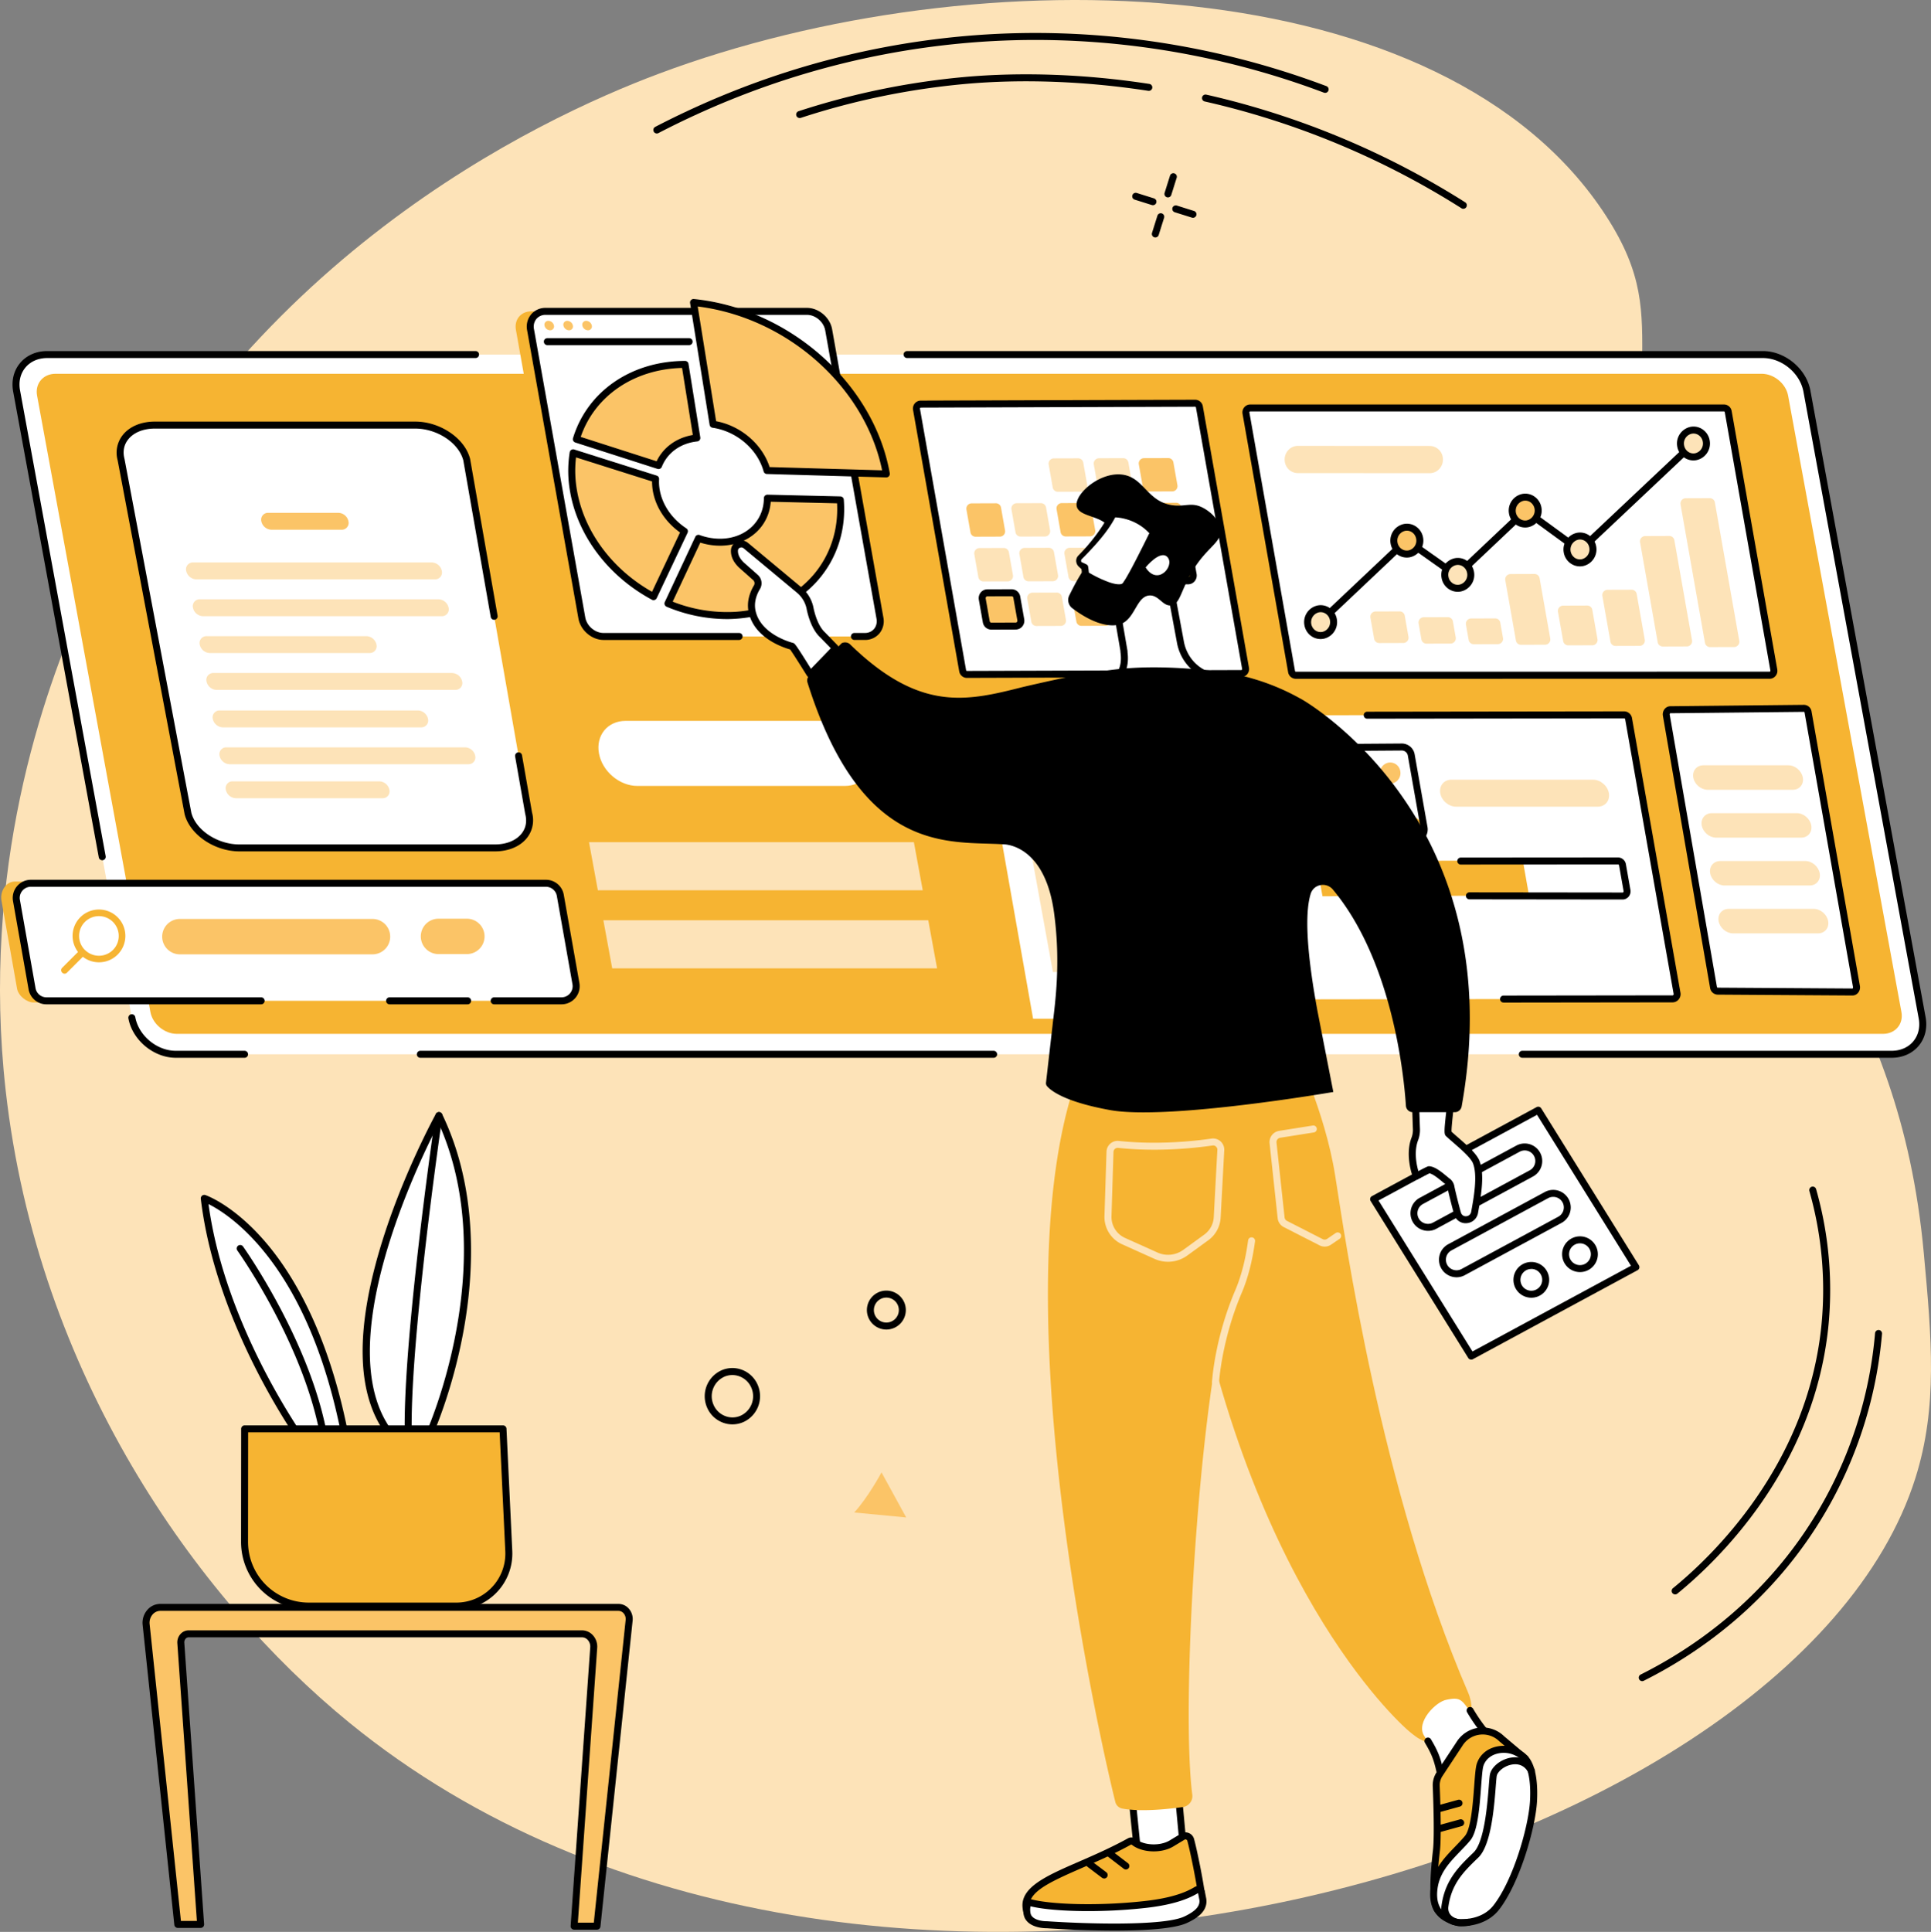 <svg xmlns="http://www.w3.org/2000/svg" viewBox="0 0 1829.37 1830"><rect x="0" y="0" width="1829.37" height="1830" fill="#808080" stroke="none"/><defs><style>.cls-1{fill:#fde3b8;}.cls-2{fill:#fff;}.cls-3{fill:#f6b432;}.cls-4{fill:#fbc467;}</style></defs><g id="Layer_2" data-name="Layer 2"><g id="Illustration"><g id="Interactive_digital_wall" data-name="Interactive digital wall"><path class="cls-1" d="M80,568.44C40.46,656.22-18.14,824.26,5.41,1033.28c30.22,268.17,179.82,479.59,325.34,598.39,482.89,394.23,1366.87,139.55,1483.93-231.81,21.23-67.37,15.26-132.35,7.92-212.3-23.37-254.3-146.46-329.89-229.24-599.9C1518,341.93,1592.3,314.28,1521.85,205,1369-31.93,927.92-43.88,624.4,69.74,507.81,113.38,224.91,247.24,80,568.44Z"></path><path class="cls-2" d="M415.83,1056.74s-116.45,210.4-46.4,301.44H406.9S481.79,1193.71,415.83,1056.74Z"></path><path d="M406.9,1361.49H369.43a3.3,3.3,0,0,1-2.62-1.29c-29.76-38.67-31-101.88-3.6-187.89,20.22-63.55,49.43-116.65,49.73-117.18a3.35,3.35,0,0,1,3-1.7,3.3,3.3,0,0,1,2.88,1.87c34.46,71.56,30.19,150.49,20.55,204.11-10.43,58-29.26,99.73-29.45,100.14A3.31,3.31,0,0,1,406.9,1361.49Zm-35.82-6.62h33.65c7.88-18.54,66.9-165.88,10.91-290.71C397.84,1098.4,311.47,1274.34,371.08,1354.87Z"></path><path d="M386.93,1367.06a3.31,3.31,0,0,1-3.31-3.18c-3.37-86.91,28.61-305.43,28.94-307.63a3.31,3.31,0,0,1,6.55,1c-.33,2.19-32.23,220.11-28.88,306.4a3.31,3.31,0,0,1-3.17,3.44Z"></path><path class="cls-2" d="M193.5,1135.17S292.7,1169,328.62,1369.4h-39S208.17,1259.35,193.5,1135.17Z"></path><path d="M328.62,1372.71h-39a3.32,3.32,0,0,1-2.66-1.34c-.82-1.11-82.12-112.19-96.73-235.81a3.32,3.32,0,0,1,4.36-3.52c1,.36,26,9.13,55.51,42.92,27,30.89,63.11,89.6,81.8,193.86a3.31,3.31,0,0,1-3.26,3.89Zm-37.32-6.62h33.36c-31-167-106.79-215.36-127.14-225.52C212.73,1252.86,282.24,1353.39,291.3,1366.09Z"></path><path d="M307.29,1367.06a3.31,3.31,0,0,1-3.26-2.77c-14.73-89-78.54-178.81-79.19-179.71a3.31,3.31,0,0,1,5.38-3.86c.65.91,65.35,91.9,80.34,182.49a3.31,3.31,0,0,1-2.72,3.81A3.48,3.48,0,0,1,307.29,1367.06Z"></path><path class="cls-3" d="M231.77,1353.49H476.51L482,1469.26a49.77,49.77,0,0,1-49.71,52.13H292.51a60.84,60.84,0,0,1-60.84-60.89Z"></path><path d="M432.29,1524.7H292.51a64.15,64.15,0,0,1-64.15-64.2l.1-107a3.31,3.31,0,0,1,3.31-3.3H476.51a3.3,3.3,0,0,1,3.31,3.15l5.49,115.76a53.07,53.07,0,0,1-53,55.6ZM235.08,1356.8l-.1,103.7a57.53,57.53,0,0,0,57.53,57.58H432.29a46.46,46.46,0,0,0,46.41-48.66l-5.34-112.62Z"></path><path class="cls-2" d="M1670.1,335.85H44.71c-19.51,0-32.48,15.49-29,34.6L124.9,964.11c3.51,19.11,22.18,34.6,41.69,34.6H1792c19.51,0,32.49-15.49,29-34.6L1711.8,370.45C1708.28,351.34,1689.62,335.85,1670.1,335.85Z"></path><path d="M231.67,1002H166.59c-21,0-41.16-16.74-44.95-37.31a3.31,3.31,0,1,1,6.51-1.2c3.23,17.58,20.48,31.89,38.44,31.89h65.08a3.31,3.31,0,0,1,0,6.62Z"></path><path d="M96.84,814.86a3.31,3.31,0,0,1-3.25-2.71l-81.1-441.1c-1.88-10.2.44-19.84,6.52-27.13s15.24-11.38,25.7-11.38H450.33a3.31,3.31,0,1,1,0,6.61H44.71c-8.46,0-15.79,3.2-20.62,9s-6.61,13.47-5.09,21.7L100.1,811a3.31,3.31,0,0,1-2.65,3.85A3.2,3.2,0,0,1,96.84,814.86Z"></path><path d="M1792,1002h-349.8a3.31,3.31,0,0,1,0-6.62H1792c8.47,0,15.79-3.19,20.62-9s6.61-13.47,5.1-21.7L1708.54,371.05c-3.23-17.59-20.47-31.9-38.44-31.9H859.53a3.31,3.31,0,1,1,0-6.61H1670.1c21,0,41.17,16.74,45,37.31l109.16,593.66c1.87,10.2-.44,19.83-6.52,27.13S1802.45,1002,1792,1002Z"></path><path d="M941.34,1002H398.2a3.31,3.31,0,1,1,0-6.62H941.34a3.31,3.31,0,0,1,0,6.62Z"></path><path class="cls-3" d="M167.59,979.34c-11.75,0-23-9.3-25.11-20.73L35.13,374.78c-2.1-11.43,5.74-20.73,17.49-20.73H1668.89c11.75,0,23,9.3,25.11,20.73l107.35,583.83c2.1,11.43-5.74,20.73-17.49,20.73Z"></path><path class="cls-2" d="M789,682.87H592.59c-17,0-28.28,13.8-25.15,30.82s19.46,30.81,36.48,30.81H800.3c17,0,28.28-13.79,25.15-30.81S806,682.87,789,682.87Z"></path><polygon class="cls-1" points="874.17 843.29 566.38 843.29 558 797.73 865.79 797.73 874.17 843.29"></polygon><polygon class="cls-1" points="887.77 917.27 579.98 917.27 571.61 871.71 879.4 871.71 887.77 917.27"></polygon><path class="cls-2" d="M500.83,770.42c4.67,18.09-9.63,32.75-31.94,32.75h-242c-22.31,0-44.17-14.66-48.84-32.75L114.71,435.36c-4.67-18.08,9.63-32.74,31.94-32.74H393.33c22.31,0,44.17,14.66,48.84,32.74Z"></path><path d="M468.89,806.48h-242c-23.68,0-47-15.8-52-35.23L111.45,436a26.94,26.94,0,0,1,4.63-23.65c6.41-8.28,17.55-13,30.57-13H393.33c23.69,0,47,15.8,52,35.22a2.44,2.44,0,0,1,.06.26l26,148.33a3.31,3.31,0,1,1-6.52,1.14l-25.95-148.2c-4.37-16.62-24.79-30.13-45.6-30.13H146.65c-11,0-20.2,3.81-25.34,10.45-4,5.12-5.14,11.4-3.4,18.15l63.34,335.28c4.26,16.48,24.73,30.05,45.59,30.05H468.89c11,0,20.19-3.81,25.34-10.45,4-5.12,5.14-11.4,3.4-18.16l-.06-.25L488,716.48a3.31,3.31,0,0,1,6.52-1.14l9.52,54.39a27,27,0,0,1-4.61,23.73C493.05,801.73,481.91,806.48,468.89,806.48Z"></path><path class="cls-4" d="M323.58,501.78H257.05a10.06,10.06,0,0,1-9.48-8,6.48,6.48,0,0,1,6.54-8h66.52a10.06,10.06,0,0,1,9.48,8A6.48,6.48,0,0,1,323.58,501.78Z"></path><path class="cls-1" d="M412,548.78H185.87a10.08,10.08,0,0,1-9.48-8,6.49,6.49,0,0,1,6.54-8H409.09a10.07,10.07,0,0,1,9.48,8A6.48,6.48,0,0,1,412,548.78Z"></path><path class="cls-1" d="M418.46,583.69H192.29a10.07,10.07,0,0,1-9.48-8,6.48,6.48,0,0,1,6.54-8H415.51a10.06,10.06,0,0,1,9.48,8A6.48,6.48,0,0,1,418.46,583.69Z"></path><path class="cls-1" d="M398.89,689H211.07a10.07,10.07,0,0,1-9.48-8,6.49,6.49,0,0,1,6.54-8H396a10.06,10.06,0,0,1,9.48,8A6.48,6.48,0,0,1,398.89,689Z"></path><path class="cls-1" d="M443.66,723.92H217.49a10.08,10.08,0,0,1-9.48-8,6.49,6.49,0,0,1,6.54-8H440.71a10.07,10.07,0,0,1,9.48,8A6.48,6.48,0,0,1,443.66,723.92Z"></path><path class="cls-1" d="M362.35,756.12H223.41a10.08,10.08,0,0,1-9.48-8,6.49,6.49,0,0,1,6.54-8H359.41a10.07,10.07,0,0,1,9.48,8A6.49,6.49,0,0,1,362.35,756.12Z"></path><path class="cls-1" d="M350.1,618.6H198.71a10.06,10.06,0,0,1-9.48-8,6.48,6.48,0,0,1,6.54-8H347.16a10.07,10.07,0,0,1,9.48,8A6.48,6.48,0,0,1,350.1,618.6Z"></path><path class="cls-1" d="M431.29,653.52H205.13a10.07,10.07,0,0,1-9.48-8,6.49,6.49,0,0,1,6.54-8H428.35a10.07,10.07,0,0,1,9.48,8A6.49,6.49,0,0,1,431.29,653.52Z"></path><path class="cls-3" d="M31.9,949.58H501.26c8.54,0,13-9.19,11.63-17.62l-14.8-83.6c-1.09-6.71-7.91-13.28-14.71-13.28H14c-8.54,0-14,9.29-12.66,17.72l14.8,83.59C17.25,943.1,25.1,949.58,31.9,949.58Z"></path><path class="cls-2" d="M44,948h487.9A13.86,13.86,0,0,0,545.62,932l-14.79-83.6a13.87,13.87,0,0,0-13.69-11.64H29.25A13.87,13.87,0,0,0,15.56,852.8l14.8,83.59A13.87,13.87,0,0,0,44,948Z"></path><path d="M531.94,951.35H468.15a3.31,3.31,0,1,1,0-6.62h63.79a10.56,10.56,0,0,0,10.42-12.24l-14.79-83.55A10.53,10.53,0,0,0,517.14,840H29.25a10.55,10.55,0,0,0-10.42,12.24l14.79,83.54A10.52,10.52,0,0,0,44,944.73h203.4a3.31,3.31,0,0,1,0,6.62H44a17.12,17.12,0,0,1-16.95-14.43L12.3,853.38a17.18,17.18,0,0,1,17-20H517.14a17.1,17.1,0,0,1,17,14.42l14.79,83.55a17.17,17.17,0,0,1-16.94,20Z"></path><path d="M443,951.35H369.07a3.31,3.31,0,1,1,0-6.62H443a3.31,3.31,0,0,1,0,6.62Z"></path><path class="cls-3" d="M111.43,868.87a25,25,0,1,0,0,35.37A25,25,0,0,0,111.43,868.87Zm-31,31a18.78,18.78,0,1,1,26.56,0A18.8,18.8,0,0,1,80.46,899.84Z"></path><path class="cls-3" d="M65.31,898.07h6.47a0,0,0,0,1,0,0v24.17a3.08,3.08,0,0,1-3.08,3.08h-.31a3.08,3.08,0,0,1-3.08-3.08V898.07A0,0,0,0,1,65.31,898.07Z" transform="translate(664.74 218.56) rotate(45)"></path><path class="cls-4" d="M353.31,904H170a16.76,16.76,0,0,1,0-33.51H353.31a16.76,16.76,0,0,1,0,33.51Z"></path><path class="cls-4" d="M442.7,903.76H415a16.76,16.76,0,0,1,0-33.51H442.7a16.76,16.76,0,0,1,0,33.51Z"></path><path class="cls-3" d="M750.56,294.94H503.13c-9.65,0-16.09,7.83-14.37,17.48l48.57,273c1.72,9.66,10.94,17.48,20.59,17.48H805.34c9.66,0,16.09-7.82,14.38-17.48l-48.57-273C769.43,302.77,760.21,294.94,750.56,294.94Z"></path><path class="cls-2" d="M764.46,294.94H517c-9.65,0-16.09,7.83-14.37,17.48l48.57,273c1.72,9.66,10.93,17.48,20.59,17.48H819.24c9.66,0,16.09-7.82,14.37-17.48l-48.56-273C783.33,302.77,774.11,294.94,764.46,294.94Z"></path><path d="M819.24,606.2h-9.78a3.31,3.31,0,0,1,0-6.62h9.78a11.28,11.28,0,0,0,8.84-3.83,11.76,11.76,0,0,0,2.28-9.76L781.79,313c-1.45-8.13-9.22-14.75-17.33-14.75H517a11.25,11.25,0,0,0-8.83,3.84,11.66,11.66,0,0,0-2.28,9.75l48.57,273c1.44,8.14,9.22,14.75,17.33,14.75H700.19a3.31,3.31,0,0,1,0,6.62H571.82C560.65,606.2,550,597.14,548,586L499.4,313a18.2,18.2,0,0,1,3.73-15.16,17.74,17.74,0,0,1,13.9-6.21H764.46c11.17,0,21.86,9.07,23.85,20.21l48.56,273A18.18,18.18,0,0,1,833.15,600,17.72,17.72,0,0,1,819.24,606.2Z"></path><path d="M652.84,326.94H518.55a3.31,3.31,0,1,1,0-6.62H652.84a3.31,3.31,0,0,1,0,6.62Z"></path><path class="cls-4" d="M524.8,308.39a3.65,3.65,0,0,1-3.68,4.48,5.59,5.59,0,0,1-5.28-4.48,3.65,3.65,0,0,1,3.68-4.48A5.58,5.58,0,0,1,524.8,308.39Z"></path><path class="cls-4" d="M542.73,308.39a3.65,3.65,0,0,1-3.68,4.48,5.59,5.59,0,0,1-5.28-4.48,3.65,3.65,0,0,1,3.68-4.48A5.58,5.58,0,0,1,542.73,308.39Z"></path><path class="cls-4" d="M560.66,308.39a3.65,3.65,0,0,1-3.68,4.48,5.59,5.59,0,0,1-5.28-4.48,3.65,3.65,0,0,1,3.68-4.48A5.58,5.58,0,0,1,560.66,308.39Z"></path><path class="cls-4" d="M623.89,441c5.61-14.26,19-24.32,36.27-26.15L649,345.18c-50.57.17-90.16,28.68-103,70.81Z"></path><path d="M623.89,444.32a3.49,3.49,0,0,1-1-.16l-77.9-25a3.3,3.3,0,0,1-2.15-4.11C556.32,370.76,598,342,649,341.87h0a3.3,3.3,0,0,1,3.26,2.79l11.18,69.68a3.35,3.35,0,0,1-.64,2.54,3.31,3.31,0,0,1-2.28,1.27c-15.72,1.66-28.26,10.66-33.54,24.07A3.33,3.33,0,0,1,623.89,444.32Zm-73.73-30.46,71.89,23.08c6.31-13.2,18.8-22.26,34.31-24.89l-10.19-63.52C600.64,349.68,563.49,375,550.16,413.86Z"></path><path class="cls-4" d="M727,471.89c-.07,22.89-17.73,40.89-43.14,41.69a59.36,59.36,0,0,1-22.15-3.65l-28.9,61.75a143.17,143.17,0,0,0,63.38,11.21c63.06-3.66,104.62-51.62,99.91-109.35Z"></path><path d="M688.58,586.42a148.74,148.74,0,0,1-57.06-11.69,3.3,3.3,0,0,1-1.72-4.45l28.9-61.76a3.31,3.31,0,0,1,4.13-1.7,55.76,55.76,0,0,0,20.92,3.45c23.07-.72,39.86-16.87,39.93-38.39a3.33,3.33,0,0,1,1-2.36,3.61,3.61,0,0,1,2.38-.94l69.1,1.65a3.31,3.31,0,0,1,3.22,3c2.32,28.46-6.3,55.51-24.28,76.18-19,21.85-47,34.9-78.73,36.74Q692.49,586.42,688.58,586.42Zm-51.3-16.5A140.25,140.25,0,0,0,696,579.59c30-1.74,56.31-14,74.13-34.48,16.17-18.6,24.23-42.76,22.87-68.34l-62.82-1.49c-1.72,23.52-20.65,40.81-46.21,41.6A61.78,61.78,0,0,1,663.44,514Z"></path><path class="cls-4" d="M619.16,565.18l29.23-61.93c-13.62-8.92-23.83-22.79-26.63-38.52a46.58,46.58,0,0,1-.65-11.08L543,428.94a109.32,109.32,0,0,0,.44,36.75C551,508.06,580.7,544.53,619.16,565.18Z"></path><path d="M619.16,568.49a3.28,3.28,0,0,1-1.56-.39c-41.07-22.05-70-60.11-77.43-101.83a112.12,112.12,0,0,1-.45-37.86,3.31,3.31,0,0,1,4.26-2.63L622.1,450.5a3.31,3.31,0,0,1,2.31,3.36,43.24,43.24,0,0,0,.61,10.29c2.54,14.28,11.72,27.52,25.18,36.33a3.31,3.31,0,0,1,1.19,4.18L622.15,566.6a3.3,3.3,0,0,1-1.95,1.73A3.37,3.37,0,0,1,619.16,568.49ZM545.71,433.27a106.82,106.82,0,0,0,1,31.84c6.89,38.7,33.32,74.16,71,95.47l26.53-56.19c-13.69-9.78-23-23.88-25.7-39.08a51.18,51.18,0,0,1-.79-9.26Z"></path><path class="cls-4" d="M675.54,401.9c23.89,3.46,45,21.49,51.08,43.78l113.08,3.26a.77.77,0,0,0,0-.15C825,366.26,746.67,295.63,657,286.53Z"></path><path d="M839.69,452.25h-.08L726.52,449a3.3,3.3,0,0,1-3.09-2.43c-5.76-21.07-25.65-38.09-48.36-41.38a3.31,3.31,0,0,1-2.79-2.75L653.77,287.06a3.31,3.31,0,0,1,3.6-3.82c90.7,9.2,170.47,80.12,185.57,165a3.5,3.5,0,0,1-.74,2.82A3.38,3.38,0,0,1,839.69,452.25Zm-110.58-9.81,106.57,3.07c-16.11-79.07-90-144.71-174.69-155.2L678.43,399C701.81,403.35,722.12,420.75,729.11,442.44Z"></path><path class="cls-2" d="M1676.48,639.6l-448.9.06a4.07,4.07,0,0,1-4-3.43L1180.4,391.42a4.17,4.17,0,0,1,4-5l448.9,0a4.06,4.06,0,0,1,4,3.42l43.21,244.82A4.17,4.17,0,0,1,1676.48,639.6Z"></path><path d="M1227.58,643a7.39,7.39,0,0,1-7.23-6.16L1177.15,392a7.57,7.57,0,0,1,1.65-6.21,7.3,7.3,0,0,1,5.6-2.63l448.9,0a7.38,7.38,0,0,1,7.23,6.15l43.21,244.82a7.57,7.57,0,0,1-1.66,6.21,7.3,7.3,0,0,1-5.6,2.63ZM1633.3,389.72l-448.9,0a.7.7,0,0,0-.53.27.94.94,0,0,0-.21.8l43.21,244.82a.77.77,0,0,0,.71.69l448.9-.06a.68.68,0,0,0,.53-.26,1,1,0,0,0,.21-.81L1634,390.4A.77.77,0,0,0,1633.3,389.72Z"></path><path class="cls-1" d="M1643,612.89l-23,.07a4.86,4.86,0,0,1-4.76-4.09l-23.13-131a5,5,0,0,1,4.76-5.91l23-.08a4.88,4.88,0,0,1,4.76,4.09l23.12,131A5,5,0,0,1,1643,612.89Z"></path><path class="cls-1" d="M1598.21,612.34l-23,.08a4.87,4.87,0,0,1-4.75-4.09l-16.7-94.64a5,5,0,0,1,4.75-5.91l23-.08a4.87,4.87,0,0,1,4.76,4.09l16.7,94.64A5,5,0,0,1,1598.21,612.34Z"></path><path class="cls-1" d="M1553.44,611.8l-23,.07a4.85,4.85,0,0,1-4.75-4.09l-7.62-43.16a5,5,0,0,1,4.76-5.92l23-.07a4.86,4.86,0,0,1,4.75,4.09l7.62,43.16A5,5,0,0,1,1553.44,611.8Z"></path><path class="cls-1" d="M1508.67,611.25l-23,.07a4.87,4.87,0,0,1-4.76-4.08L1476,579.6a5,5,0,0,1,4.76-5.91l23-.08a4.87,4.87,0,0,1,4.75,4.09l4.88,27.63A5,5,0,0,1,1508.67,611.25Z"></path><path class="cls-1" d="M1463.9,610.71l-23,.07a4.86,4.86,0,0,1-4.76-4.09l-10.06-57a5,5,0,0,1,4.76-5.91l23-.08a4.86,4.86,0,0,1,4.76,4.09l10.06,57A5,5,0,0,1,1463.9,610.71Z"></path><path class="cls-1" d="M1419.13,610.16l-23,.07a4.86,4.86,0,0,1-4.76-4.09l-2.54-14.37a5,5,0,0,1,4.76-5.92l23-.07a4.86,4.86,0,0,1,4.76,4.09l2.54,14.37A5,5,0,0,1,1419.13,610.16Z"></path><path class="cls-1" d="M1374.36,609.62l-23,.07a4.86,4.86,0,0,1-4.76-4.09l-2.65-15a5,5,0,0,1,4.76-5.91l23-.08a4.89,4.89,0,0,1,4.76,4.09l2.64,15A5,5,0,0,1,1374.36,609.62Z"></path><path class="cls-1" d="M1329.59,609.07l-23,.07a4.86,4.86,0,0,1-4.76-4.09l-3.52-19.92a5,5,0,0,1,4.76-5.91l23-.08a4.88,4.88,0,0,1,4.76,4.09l3.51,19.92A5,5,0,0,1,1329.59,609.07Z"></path><path class="cls-1" d="M1354.54,448.23l-125.06-.07a12.54,12.54,0,0,1-12.25-10.54c-1.4-7.92,4.49-15.23,12.27-15.25l125,.07A12.55,12.55,0,0,1,1366.81,433C1368.2,440.9,1362.32,448.21,1354.54,448.23Z"></path><path d="M1250.73,592.43a3.31,3.31,0,0,1-2.28-5.71l81.88-77.34a3.31,3.31,0,0,1,4.18-.3L1379.74,541l63.09-59.66a3.31,3.31,0,0,1,4.23-.27l49.47,36.08,105.53-99.49a3.31,3.31,0,0,1,4.54,4.82L1499.07,523.88a3.31,3.31,0,0,1-4.22.27l-49.47-36.08-63.06,59.63a3.31,3.31,0,0,1-4.19.3l-45.23-32L1253,591.53A3.32,3.32,0,0,1,1250.73,592.43Z"></path><ellipse class="cls-4" cx="1332.8" cy="512.12" rx="12.72" ry="12.3" transform="translate(759.67 1819.84) rotate(-87.35)"></ellipse><path d="M1332.74,528.16a15.15,15.15,0,0,1-8.65-2.72,15.89,15.89,0,0,1-6.65-10.42A16.08,16.08,0,0,1,1330,496.36a15.15,15.15,0,0,1,11.55,2.44,15.92,15.92,0,0,1,6.64,10.42,16.08,16.08,0,0,1-12.52,18.66A15.91,15.91,0,0,1,1332.74,528.16Zm.11-25.46a8.19,8.19,0,0,0-1.63.16,9.44,9.44,0,0,0-7.26,11,9.34,9.34,0,0,0,3.88,6.12,8.62,8.62,0,0,0,6.55,1.39,9.43,9.43,0,0,0,7.25-11,9.26,9.26,0,0,0-3.88-6.12A8.58,8.58,0,0,0,1332.85,502.7Z"></path><ellipse class="cls-4" cx="1444.94" cy="483.65" rx="12.72" ry="12.3" transform="translate(895.06 1904.72) rotate(-87.35)"></ellipse><path d="M1444.88,499.69a15.24,15.24,0,0,1-8.65-2.71,15.84,15.84,0,0,1-6.64-10.43,16.08,16.08,0,0,1,12.52-18.66,15.19,15.19,0,0,1,11.55,2.44,15.84,15.84,0,0,1,6.64,10.43,16.08,16.08,0,0,1-12.52,18.65A15.07,15.07,0,0,1,1444.88,499.69Zm.11-25.45a9,9,0,0,0-1.63.15,9.58,9.58,0,0,0-3.38,17.14,8.62,8.62,0,0,0,6.55,1.38,9.57,9.57,0,0,0,3.38-17.13A8.63,8.63,0,0,0,1445,474.24Z"></path><path class="cls-1" d="M1393.13,542.22a12.74,12.74,0,0,1-9.89,14.83,12.3,12.3,0,0,1-14.31-10.19,12.74,12.74,0,0,1,9.89-14.83A12.3,12.3,0,0,1,1393.13,542.22Z"></path><path d="M1381,560.58a15.2,15.2,0,0,1-8.65-2.72,15.92,15.92,0,0,1-6.64-10.42,16.08,16.08,0,0,1,12.53-18.66,15.15,15.15,0,0,1,11.55,2.44,15.92,15.92,0,0,1,6.64,10.42,16.08,16.08,0,0,1-12.53,18.66A15.74,15.74,0,0,1,1381,560.58Zm.12-25.46a9,9,0,0,0-1.63.16,9.43,9.43,0,0,0-7.26,11,9.3,9.3,0,0,0,3.88,6.12,8.51,8.51,0,0,0,6.54,1.39,9.43,9.43,0,0,0,7.26-11,9.3,9.3,0,0,0-3.88-6.12A8.58,8.58,0,0,0,1381.08,535.12Z"></path><path class="cls-1" d="M1263.21,587a12.73,12.73,0,0,1-9.89,14.83,12.27,12.27,0,0,1-14.3-10.18,12.75,12.75,0,0,1,9.89-14.84A12.28,12.28,0,0,1,1263.21,587Z"></path><path d="M1251.05,605.34a15.24,15.24,0,0,1-8.65-2.71,15.87,15.87,0,0,1-6.64-10.43,16.08,16.08,0,0,1,12.52-18.66,15.19,15.19,0,0,1,11.55,2.44,15.84,15.84,0,0,1,6.64,10.43A16.08,16.08,0,0,1,1254,605.06,15.07,15.07,0,0,1,1251.05,605.34Zm.11-25.45a9,9,0,0,0-1.63.15,9.58,9.58,0,0,0-3.38,17.14,8.67,8.67,0,0,0,6.55,1.39,9.46,9.46,0,0,0,7.26-11,9.36,9.36,0,0,0-3.88-6.13A8.63,8.63,0,0,0,1251.16,579.89Z"></path><ellipse class="cls-1" cx="1496.82" cy="520.47" rx="12.72" ry="12.3" transform="translate(907.87 1991.7) rotate(-87.36)"></ellipse><path d="M1496.75,536.51a15.21,15.21,0,0,1-8.64-2.71,15.89,15.89,0,0,1-6.65-10.43A16.08,16.08,0,0,1,1494,504.71a15.19,15.19,0,0,1,11.55,2.44,15.92,15.92,0,0,1,6.64,10.42,16.08,16.08,0,0,1-12.53,18.66A14.92,14.92,0,0,1,1496.75,536.51Zm.12-25.45a9,9,0,0,0-1.63.15,9.58,9.58,0,0,0-3.38,17.14,8.64,8.64,0,0,0,6.54,1.38,9.43,9.43,0,0,0,7.26-11,9.29,9.29,0,0,0-3.88-6.12A8.65,8.65,0,0,0,1496.87,511.06Z"></path><path class="cls-1" d="M1616.42,417.78a12.74,12.74,0,0,1-9.89,14.83,12.28,12.28,0,0,1-14.3-10.19,12.73,12.73,0,0,1,9.89-14.83A12.28,12.28,0,0,1,1616.42,417.78Z"></path><path d="M1604.26,436.14a15.17,15.17,0,0,1-8.65-2.72A15.84,15.84,0,0,1,1589,423a16.08,16.08,0,0,1,12.52-18.66,15.14,15.14,0,0,1,11.55,2.44,15.82,15.82,0,0,1,6.64,10.42,16.08,16.08,0,0,1-12.52,18.66A15.91,15.91,0,0,1,1604.26,436.14Zm.12-25.46a9.11,9.11,0,0,0-1.64.16,9.44,9.44,0,0,0-7.26,11,9.31,9.31,0,0,0,3.89,6.12,8.6,8.6,0,0,0,6.54,1.39,9.44,9.44,0,0,0,7.26-11,9.34,9.34,0,0,0-3.88-6.12A8.63,8.63,0,0,0,1604.38,410.68Z"></path><path class="cls-2" d="M1176,638l-260,.84a4.11,4.11,0,0,1-4-3.45l-43.7-247.62a4.2,4.2,0,0,1,4-5l260-.83a4.09,4.09,0,0,1,4,3.44L1180,633A4.19,4.19,0,0,1,1176,638Z"></path><path d="M916,642.15a7.39,7.39,0,0,1-7.26-6.18L865,388.36a7.65,7.65,0,0,1,1.65-6.23,7.37,7.37,0,0,1,5.61-2.65l260-.83h0a7.39,7.39,0,0,1,7.26,6.18l43.7,247.61a7.58,7.58,0,0,1-1.65,6.23,7.36,7.36,0,0,1-5.61,2.65l-260,.83Zm216.31-256.89-260,.84a.72.72,0,0,0-.55.28,1,1,0,0,0-.21.83l43.7,247.61a.8.8,0,0,0,.74.72h0l260-.84a.69.69,0,0,0,.55-.28,1,1,0,0,0,.21-.83L1133,386A.83.83,0,0,0,1132.26,385.26Z"></path><path class="cls-1" d="M1025.26,465.73l-23.16.08a4.92,4.92,0,0,1-4.8-4.12l-3.79-21.49a5,5,0,0,1,4.79-6l23.17-.07a4.89,4.89,0,0,1,4.79,4.12l3.79,21.48A5,5,0,0,1,1025.26,465.73Z"></path><path class="cls-1" d="M1068,465.61l-23.16.07a4.89,4.89,0,0,1-4.79-4.12l-3.79-21.48a5,5,0,0,1,4.79-6l23.16-.08a4.91,4.91,0,0,1,4.79,4.12l3.8,21.49A5,5,0,0,1,1068,465.61Z"></path><path class="cls-4" d="M1110.65,465.48l-23.16.08a4.9,4.9,0,0,1-4.79-4.12L1078.9,440a5,5,0,0,1,4.8-6l23.16-.07a4.9,4.9,0,0,1,4.79,4.12l3.79,21.48A5,5,0,0,1,1110.65,465.48Z"></path><path class="cls-4" d="M947.34,508.33l-23.16.08a4.9,4.9,0,0,1-4.79-4.12l-3.79-21.48a5,5,0,0,1,4.79-6l23.16-.08a4.9,4.9,0,0,1,4.79,4.12l3.79,21.49A5,5,0,0,1,947.34,508.33Z"></path><path class="cls-1" d="M990,508.21l-23.17.07a4.9,4.9,0,0,1-4.79-4.11l-3.79-21.49a5,5,0,0,1,4.79-6l23.17-.07a4.9,4.9,0,0,1,4.79,4.12l3.79,21.48A5,5,0,0,1,990,508.21Z"></path><path class="cls-4" d="M1032.73,508.09l-23.16.07a4.9,4.9,0,0,1-4.79-4.12L1001,482.56a5,5,0,0,1,4.79-6l23.16-.08a4.91,4.91,0,0,1,4.79,4.12l3.79,21.49A5,5,0,0,1,1032.73,508.09Z"></path><path class="cls-1" d="M1075.43,508l-23.16.08a4.9,4.9,0,0,1-4.79-4.12l-3.8-21.49a5,5,0,0,1,4.79-6l23.17-.07a4.89,4.89,0,0,1,4.79,4.12l3.79,21.48A5,5,0,0,1,1075.43,508Z"></path><path class="cls-4" d="M1118.12,507.84l-23.16.07a4.89,4.89,0,0,1-4.79-4.12l-3.79-21.48a5,5,0,0,1,4.79-6l23.16-.08a4.9,4.9,0,0,1,4.79,4.12l3.8,21.49A5,5,0,0,1,1118.12,507.84Z"></path><path class="cls-1" d="M954.82,550.69l-23.17.07a4.89,4.89,0,0,1-4.79-4.12l-3.79-21.48a5,5,0,0,1,4.79-6l23.16-.07a4.9,4.9,0,0,1,4.8,4.12l3.79,21.48A5,5,0,0,1,954.82,550.69Z"></path><path class="cls-1" d="M997.51,550.56l-23.16.08a4.9,4.9,0,0,1-4.79-4.12L965.77,525a5,5,0,0,1,4.79-6l23.16-.08a4.9,4.9,0,0,1,4.79,4.12l3.79,21.49A5,5,0,0,1,997.51,550.56Z"></path><path class="cls-1" d="M1040.21,550.44l-23.16.07a4.9,4.9,0,0,1-4.8-4.11l-3.79-21.49a5,5,0,0,1,4.79-6l23.17-.07a4.9,4.9,0,0,1,4.79,4.12l3.79,21.48A5,5,0,0,1,1040.21,550.44Z"></path><path class="cls-1" d="M1082.9,550.32l-23.16.07a4.9,4.9,0,0,1-4.79-4.12l-3.79-21.48a5,5,0,0,1,4.79-6l23.16-.08a4.91,4.91,0,0,1,4.79,4.12l3.79,21.49A5,5,0,0,1,1082.9,550.32Z"></path><path class="cls-3" d="M1125.6,550.19l-23.16.08a4.9,4.9,0,0,1-4.79-4.12l-3.8-21.49a5,5,0,0,1,4.8-6l23.16-.07a4.89,4.89,0,0,1,4.79,4.12l3.79,21.48A5,5,0,0,1,1125.6,550.19Z"></path><path d="M1102.42,553.57a8.18,8.18,0,0,1-8-6.85l-3.79-21.48a8.45,8.45,0,0,1,1.83-6.91,8.11,8.11,0,0,1,6.2-2.94l23.17-.07h0a8.2,8.2,0,0,1,8,6.85l3.79,21.49a8.43,8.43,0,0,1-1.83,6.9,8.14,8.14,0,0,1-6.21,2.94l-23.16.07Zm19.4-31.63h0l-23.16.07a1.51,1.51,0,0,0-1.15.56,1.88,1.88,0,0,0-.4,1.52l3.79,21.48a1.61,1.61,0,0,0,1.52,1.39h0l23.17-.08a1.51,1.51,0,0,0,1.15-.56,1.85,1.85,0,0,0,.39-1.51l-3.79-21.49A1.6,1.6,0,0,0,1121.82,521.94Z"></path><path class="cls-4" d="M962.29,593l-23.16.08a4.9,4.9,0,0,1-4.79-4.12l-3.79-21.49a5,5,0,0,1,4.79-6l23.16-.08a4.9,4.9,0,0,1,4.79,4.12l3.79,21.49A5,5,0,0,1,962.29,593Z"></path><path d="M939.11,596.43a8.2,8.2,0,0,1-8-6.86l-3.79-21.48a8.46,8.46,0,0,1,1.83-6.91,8.1,8.1,0,0,1,6.21-2.93l23.16-.08h0a8.2,8.2,0,0,1,8,6.85l3.79,21.49a8.46,8.46,0,0,1-1.83,6.91,8.15,8.15,0,0,1-6.21,2.93l-23.16.08Zm19.41-31.64h0l-23.16.07a1.51,1.51,0,0,0-1.15.57,1.85,1.85,0,0,0-.4,1.51l3.8,21.48a1.59,1.59,0,0,0,1.51,1.39h0l23.16-.08a1.5,1.5,0,0,0,1.15-.56,1.81,1.81,0,0,0,.39-1.51L960,566.17A1.59,1.59,0,0,0,958.52,564.79Z"></path><path class="cls-1" d="M1005,592.92l-23.17.07a4.9,4.9,0,0,1-4.79-4.12l-3.79-21.48a5,5,0,0,1,4.79-6l23.16-.07a4.9,4.9,0,0,1,4.8,4.12l3.79,21.48A5,5,0,0,1,1005,592.92Z"></path><path class="cls-4" d="M1047.68,592.79l-23.16.08a4.9,4.9,0,0,1-4.79-4.12l-3.79-21.49a5,5,0,0,1,4.79-6l23.16-.08a4.9,4.9,0,0,1,4.79,4.12l3.79,21.49A5,5,0,0,1,1047.68,592.79Z"></path><path class="cls-1" d="M1090.38,592.67l-23.16.07a4.9,4.9,0,0,1-4.8-4.11l-3.79-21.49a5,5,0,0,1,4.79-6l23.17-.07a4.89,4.89,0,0,1,4.79,4.12l3.79,21.48A5,5,0,0,1,1090.38,592.67Z"></path><path class="cls-2" d="M1755,939.67l-127.8-.82a4.15,4.15,0,0,1-3.87-3.65l-44.67-257.66c-.47-2.72,1.31-5.22,3.74-5.25L1709,671a4.15,4.15,0,0,1,3.93,3.63l45.85,259.81C1759.26,937.16,1757.44,939.69,1755,939.67Z"></path><path d="M1755,943h0l-127.8-.82a7.46,7.46,0,0,1-7.11-6.39L1575.39,678.1a8.07,8.07,0,0,1,1.7-6.56,7,7,0,0,1,5.26-2.56L1709,667.66a7.36,7.36,0,0,1,7.22,6.37L1762,933.84a8.08,8.08,0,0,1-1.73,6.63A6.94,6.94,0,0,1,1755,943Zm-46-268.7h0l-126.62,1.32c-.1,0-.2.12-.24.17a1.5,1.5,0,0,0-.27,1.2l44.67,257.67c.11.59.47.91.63.91l127.8.81c.09,0,.19-.1.24-.16a1.44,1.44,0,0,0,.27-1.21l-45.85-259.81C1709.56,674.59,1709.2,674.28,1709,674.28Z"></path><path class="cls-1" d="M1698.4,748.14h-80.59c-6.38,0-12.51-5.22-13.64-11.6s3.17-11.6,9.55-11.6h80.59c6.37,0,12.51,5.22,13.64,11.6S1704.78,748.14,1698.4,748.14Z"></path><path class="cls-1" d="M1706.4,793.47h-80.59c-6.38,0-12.51-5.22-13.64-11.6s3.17-11.6,9.55-11.6h80.59c6.37,0,12.51,5.22,13.64,11.6S1712.78,793.47,1706.4,793.47Z"></path><path class="cls-1" d="M1714.4,838.8h-80.59c-6.38,0-12.51-5.22-13.64-11.6s3.17-11.59,9.55-11.59h80.59c6.37,0,12.51,5.21,13.64,11.59S1720.78,838.8,1714.4,838.8Z"></path><path class="cls-1" d="M1722.4,884.13h-80.59c-6.38,0-12.51-5.22-13.64-11.6s3.17-11.59,9.55-11.59h80.59c6.37,0,12.51,5.22,13.64,11.59S1728.78,884.13,1722.4,884.13Z"></path><path class="cls-2" d="M1232.18,881.42l-35-198.57a4.43,4.43,0,0,1,4.24-5.27l337.29-.45a4.31,4.31,0,0,1,4.23,3.64l45.91,260.13a4.43,4.43,0,0,1-4.24,5.27l-337.3.45a4.31,4.31,0,0,1-4.22-3.64Z"></path><path d="M1424.44,949.69a3.31,3.31,0,1,1,0-6.62l160.12-.21a1,1,0,0,0,.73-.36,1.25,1.25,0,0,0,.26-1l-45.91-260.14a1,1,0,0,0-1-.9h0l-243.2.32h0a3.31,3.31,0,1,1,0-6.61l243.2-.33h0a7.63,7.63,0,0,1,7.47,6.37l45.91,260.14a7.87,7.87,0,0,1-1.71,6.42,7.59,7.59,0,0,1-5.79,2.73l-160.13.21Z"></path><polygon class="cls-3" points="1448.55 848.34 1252.88 848.98 1247.02 815.72 1442.68 815.09 1448.55 848.34"></polygon><path d="M1537.18,852.07h0l-145.08-.17a3.31,3.31,0,1,1,0-6.62h0l145.07.17a1,1,0,0,0,.73-.35,1.24,1.24,0,0,0,.26-1l-4.29-24.34a1,1,0,0,0-1-.9l-148.78.1h0a3.31,3.31,0,1,1,0-6.61l148.77-.11h0a7.62,7.62,0,0,1,7.47,6.37l4.3,24.34a7.85,7.85,0,0,1-1.71,6.43A7.56,7.56,0,0,1,1537.18,852.07Z"></path><path class="cls-1" d="M1513.69,764.14H1379.46c-7,0-13.8-5.76-15-12.79s3.5-12.79,10.53-12.79h134.23c7,0,13.8,5.76,15,12.79S1520.73,764.14,1513.69,764.14Z"></path><path class="cls-3" d="M1242.36,786.39l-2.59-14.66,20.31-30.42a6,6,0,0,1,8.52-1.63L1288.71,754a6,6,0,0,0,8.32-1.35l1.29-1.72a6,6,0,0,1,8.34-1.34l41.17,29.57,1,4.73a9.53,9.53,0,0,1-9.23,11.61l-88.24-1.26A9.34,9.34,0,0,1,1242.36,786.39Z"></path><path d="M1340.24,798.35h-.17l-89.44-1.27a12.39,12.39,0,0,1-12-10.5l-11.09-66.86a12.85,12.85,0,0,1,2.84-10.4,12.25,12.25,0,0,1,9.27-4.4l88.39-.62h.08a12.37,12.37,0,0,1,12.11,10.37l12.14,68.75a12.84,12.84,0,0,1-2.86,10.59A12.22,12.22,0,0,1,1340.24,798.35Zm-.08-6.62a5.41,5.41,0,0,0,4.35-2,6.22,6.22,0,0,0,1.38-5.15l-12.13-68.75a5.79,5.79,0,0,0-5.6-4.9h0l-88.38.62a5.57,5.57,0,0,0-4.26,2,6.26,6.26,0,0,0-1.37,5.06l11.09,66.86a5.76,5.76,0,0,0,5.52,5Z"></path><path class="cls-4" d="M1326.58,730.44a10,10,0,0,1-7.8,11.7,9.7,9.7,0,0,1-11.29-8,10.05,10.05,0,0,1,7.81-11.7A9.69,9.69,0,0,1,1326.58,730.44Z"></path><polygon class="cls-2" points="1202.25 964.96 978.71 964.96 928.25 679.07 1151.79 679.07 1202.25 964.96"></polygon><polygon class="cls-1" points="1046.18 920.79 997.49 920.79 973.88 790.89 1022.57 790.89 1046.18 920.79"></polygon><polygon class="cls-1" points="1167.26 920.79 1118.56 920.79 1087.16 730.51 1135.86 730.51 1167.26 920.79"></polygon><polygon class="cls-1" points="1107.65 920.79 1058.95 920.79 1042.12 825.39 1090.81 825.39 1107.65 920.79"></polygon><path class="cls-2" d="M1115.14,1687.13l7,75.17a3.61,3.61,0,0,1-3,4.17l-37.14,2.31a3.2,3.2,0,0,1-3.21-3l-6.9-68.32Z"></path><path d="M1081.83,1772.1a6.48,6.48,0,0,1-6.31-5.92l-6.91-68.4a3.31,3.31,0,0,1,2.52-3.55l43.24-10.32a3.31,3.31,0,0,1,4.06,2.91l7,75.17a7.3,7.3,0,0,1-1.65,5.47,6.28,6.28,0,0,1-4.48,2.31l-37.14,2.31Zm-6.35-72.1,6.61,65.44v0l36.82-2.29c-.12,0,0-.21,0-.5l-6.69-71.43Z"></path><path class="cls-3" d="M1128,1742.84c2.46,8.88,7.66,33.9,9.84,49a18.84,18.84,0,0,1-13.66,20.85c-25.7,7-87.13,6.69-138.27,9-3.5.15-10-1.57-12.83-10.09-9.73-28.93,44-37.89,97.15-67.29a3.06,3.06,0,0,1,3.29.17c.61.44,1.39,1,2.31,1.56,9.24,5.91,24.6,5.92,34,.24l10.6-6.4A5.11,5.11,0,0,1,1128,1742.84Z"></path><path d="M985.51,1824.92c-5.38,0-12.44-3.2-15.52-12.36-7.75-23,18.72-34.55,52.24-49.14,14.28-6.21,30.46-13.26,46.44-22.1a6.44,6.44,0,0,1,6.82.38c.57.41,1.3.91,2.16,1.46,8.12,5.19,22.08,5.28,30.49.2l10.6-6.41a8.37,8.37,0,0,1,7.46-.62,8.46,8.46,0,0,1,5,5.62c2.56,9.25,7.75,34.35,9.92,49.37a22.15,22.15,0,0,1-16.07,24.52c-19.49,5.3-57.86,6.45-98.49,7.66-13.48.41-27.42.82-40.49,1.4Zm86.26-77.75c-16.22,9-32.52,16.06-46.9,22.32-34.76,15.13-54.15,24.49-48.61,41,2.61,7.75,8.39,7.86,9.54,7.84,13.13-.58,27.09-1,40.6-1.4,38.45-1.15,78.21-2.35,96.95-7.44a15.51,15.51,0,0,0,11.25-17.18c-2.08-14.41-7.26-39.56-9.75-48.55a1.85,1.85,0,0,0-1.1-1.24,1.76,1.76,0,0,0-1.58.14l-10.6,6.41c-10.5,6.34-27.31,6.21-37.49-.29C1073.17,1748.15,1072.39,1747.62,1071.77,1747.17Z"></path><path class="cls-2" d="M1139.43,1798.61c0,.26.08.44.09.53,1.37,9.44-7.56,15.24-16.09,19.27-25.31,11.94-127.56,5.1-131.51,4.83h-.21c-1.28,0-14.25,0-18-8.09a13.92,13.92,0,0,1-.92-3.75,18.53,18.53,0,0,1,.34-6.51,3.11,3.11,0,0,1,3.8-2.39c19,4.88,63.28,6.5,107.57,1.6,29.43-3.26,42.22-9.71,49-13.81a3.11,3.11,0,0,1,4.66,2.11C1138.56,1794.19,1139,1796.38,1139.43,1798.61Z"></path><path d="M1056.19,1828.78c-30,0-58.81-1.85-64.49-2.24-1.6,0-16.38,0-21-10a16.44,16.44,0,0,1-1.2-4.71,21.69,21.69,0,0,1,.39-7.66,6.54,6.54,0,0,1,2.93-4.13,6.31,6.31,0,0,1,4.92-.74c17.51,4.5,60.75,6.56,106.38,1.51,28-3.1,40.64-9.11,47.71-13.36a6.43,6.43,0,0,1,5.89-.37,6.51,6.51,0,0,1,3.73,4.68l1.21,6.21c.07.35.11.59.13.7,1.73,12-9.42,18.71-18,22.74C1112.55,1827.2,1083.88,1828.78,1056.19,1828.78Zm-64.52-8.86h.43c36.4,2.49,110.32,4.73,129.92-4.51,10.69-5.05,15.08-9.92,14.23-15.81l-.07-.36h0l-1.17-6c-7.65,4.56-21.17,10.91-50.15,14.11-46.23,5.12-90.32,3-108.54-1.62a15.43,15.43,0,0,0-.25,5.21,10,10,0,0,0,.65,2.79c2.32,5,10.78,6.24,14.93,6.17Z"></path><path d="M1066.63,1770.9a3.3,3.3,0,0,1-2-.68l-15.51-11.87a3.31,3.31,0,0,1,4-5.26l15.51,11.87a3.31,3.31,0,0,1-2,5.94Z"></path><path d="M1046,1779.39a3.31,3.31,0,0,1-2-.67l-13.57-10.23a3.31,3.31,0,0,1,4-5.29l13.57,10.24a3.31,3.31,0,0,1-2,6Z"></path><path class="cls-3" d="M1225.52,991.92s29.48,59.27,39.39,121.71c9.23,58.14,43.17,297.5,125.87,489.5,9.38,21.76-1.45,44.42-24.51,49.46-9.22,2-13.09-1.28-21.08-5.19-4.11-2-10.94-8-10.94-8s-146.41-123-206.11-445.65c-38.4-207.54-32-191.08-32-191.08Z"></path><path class="cls-3" d="M1184.42,1019s17.19,112.64-15.32,196c-31.26,80.13-51.22,394.26-39.57,485a10.46,10.46,0,0,1-8.88,11.73c-14.22,2-39.86,4.73-57.39,1.44a8.38,8.38,0,0,1-6.62-6.19c-11.58-46-107.61-462.27-39.9-675.56Z"></path><path class="cls-1" d="M1151.56,1312.39h-.2a3.31,3.31,0,0,1-3.11-3.5c.1-1.66,2.64-41.29,22-86.7,5.67-13.33,9.77-29.25,12.18-47.33a3.31,3.31,0,0,1,6.56.87c-2.49,18.67-6.75,35.17-12.65,49-18.88,44.37-21.42,84.11-21.44,84.5A3.32,3.32,0,0,1,1151.56,1312.39Z"></path><path class="cls-1" d="M1106.53,1195.23a31,31,0,0,1-12.7-2.72l-30.76-13.84a28.4,28.4,0,0,1-16.74-26.89l1.94-60.82a10.6,10.6,0,0,1,3.63-7.66,10.49,10.49,0,0,1,8.06-2.54c36.43,3.88,70.62.27,87.77-2.23h0a10.61,10.61,0,0,1,12.09,11.07l-3.41,63.69a28.37,28.37,0,0,1-11.69,21.54l-19.91,14.47A31,31,0,0,1,1106.53,1195.23Zm-47.7-107.91a4,4,0,0,0-3.95,3.85L1053,1152a21.77,21.77,0,0,0,12.84,20.64l30.75,13.84a24.46,24.46,0,0,0,24.38-2.52l19.91-14.47a21.81,21.81,0,0,0,9-16.54l3.41-63.69a4,4,0,0,0-1.3-3.18,3.94,3.94,0,0,0-3.23-1c-17.45,2.54-52.27,6.22-89.42,2.26A3.1,3.1,0,0,0,1058.83,1087.32Z"></path><path class="cls-1" d="M1255,1180.86a10.86,10.86,0,0,1-4.91-1.18l-33.86-17.3a10.76,10.76,0,0,1-5.82-8.46l-7.64-70.86a10.79,10.79,0,0,1,9.06-11.84l32-5.07a3.31,3.31,0,0,1,1,6.54l-32,5.07a4.17,4.17,0,0,0-3.5,4.59l7.64,70.85a4.17,4.17,0,0,0,2.25,3.29l33.86,17.29a4.11,4.11,0,0,0,4.27-.31l8.07-5.49a3.31,3.31,0,0,1,3.72,5.48l-8,5.44A10.58,10.58,0,0,1,1255,1180.86Z"></path><path class="cls-2" d="M1366.44,1689c-4.51-22.69-6.47-27.35-17.3-44.84-8.06-13,11.51-32.6,21.48-34.1,16.62-3.44,14,1.85,33,26.34l14.89,18.4S1370.39,1708.87,1366.44,1689Z"></path><path d="M1370.88,1696.69a7.78,7.78,0,0,1-2-.26c-1.7-.46-4.7-2-5.65-6.74-4-20-5.23-25.25-13.2-38.64a3.31,3.31,0,1,1,5.68-3.39c8.51,14.29,9.93,20.24,14,40.73.2,1,.5,1.55.89,1.65,5.8,1.62,26.68-16.73,43.54-35.3l-12.34-15.13a161.44,161.44,0,0,1-11.89-17.62,3.31,3.31,0,0,1,5.69-3.39,154.26,154.26,0,0,0,11.38,16.89l14.08,17.26a3.3,3.3,0,0,1-.09,4.29C1412.39,1666.65,1384.55,1696.68,1370.88,1696.69Z"></path><path class="cls-3" d="M1363.82,1680.53l19.24-29.19a25.81,25.81,0,0,1,39.69-4.21l22,18.57s4.21,12.78,2.87,21a173.86,173.86,0,0,1-11.82,41.19c-10.22,23.33-38.52,70.19-48.6,86.66-2.11,3.45-7.39,6.87-11.07,5.21-4.37-2-8.89-5.5-13.27-9.62-6.76-6.38-4.49-36.2-2.07-57,1.56-13.31.4-47.28-.17-61.28A19.21,19.21,0,0,1,1363.82,1680.53Z"></path><path d="M1378.23,1823.52a8.29,8.29,0,0,1-3.43-.72c-4.27-1.93-8.91-5.27-14.18-10.24-3.89-3.66-8.44-13.85-3.08-59.75,1.52-13.07.37-46.85-.19-60.76a22.38,22.38,0,0,1,3.7-13.34l19.25-29.19a29.11,29.11,0,0,1,44.68-4.84l22.65,19.1.29.89c.19.55,4.45,13.64,3,22.58a178.62,178.62,0,0,1-12.06,42c-10.17,23.19-37.52,68.61-48.81,87.06C1388,1819.75,1383,1823.52,1378.23,1823.52Zm-11.65-141.17a15.85,15.85,0,0,0-2.62,9.43c.57,14.07,1.73,48.26.15,61.8-5.19,44.45-.51,52.7,1.05,54.17,4.72,4.45,8.76,7.4,12.36,9,1.61.73,5.35-1.39,6.89-3.92,8.75-14.3,38.11-62.79,48.39-86.26a171.53,171.53,0,0,0,11.59-40.39c1-6.18-1.61-15.68-2.48-18.58l-21.48-18.12a22.5,22.5,0,0,0-34.6,3.68Z"></path><path d="M1361.52,1717.11a3.31,3.31,0,0,1-.88-6.5l20.71-5.72a3.31,3.31,0,0,1,1.77,6.38L1362.4,1717A3.39,3.39,0,0,1,1361.52,1717.11Z"></path><path d="M1363.05,1735.69a3.31,3.31,0,0,1-.88-6.5l20.72-5.72a3.31,3.31,0,1,1,1.76,6.38l-20.71,5.72A3.46,3.46,0,0,1,1363.05,1735.69Z"></path><path class="cls-2" d="M1384.19,1821.31a18.18,18.18,0,0,1-5.94-1c-6.19-2.14-21.66-6.77-19.94-29.07,1.79-23.11,19.28-34.87,32-50,9.74-11.57,8.76-60,11.83-69.44,5.49-17,30.17-19.54,42.59-6.09,7.84,8.5,8.77,27,8,40.53-1.42,25.41-16.29,76-35.08,100.42C1408.54,1818.57,1394.4,1821.31,1384.19,1821.31Z"></path><path d="M1384.19,1824.62a21.29,21.29,0,0,1-7-1.16l-.54-.18c-6.42-2.2-23.48-8-21.6-32.27,1.46-19,12.72-30.63,23.61-41.93,3.11-3.22,6.32-6.56,9.2-10,5.74-6.82,7.55-31.21,8.75-47.35.72-9.71,1.29-17.37,2.46-21,2.68-8.31,9.52-14.24,18.76-16.27a31.42,31.42,0,0,1,29.41,9c9.26,10,9.54,31.22,8.88,43-1.38,24.53-16,76.56-35.76,102.26C1409.65,1822.55,1393.1,1824.62,1384.19,1824.62Zm40.33-164.21a24.37,24.37,0,0,0-5.3.57c-6.88,1.51-11.94,5.82-13.88,11.83-.93,2.85-1.52,10.9-2.16,19.43-1.41,19-3.17,42.67-10.29,51.12-3,3.59-6.31,7-9.5,10.31-10.54,10.94-20.49,21.27-21.78,37.86-1.47,19.1,10.65,23.26,17.16,25.49l.56.19a14.61,14.61,0,0,0,4.86.79c7.7,0,21.94-1.74,30.89-13.37,19-24.71,33.07-74.89,34.4-98.59,1-18.19-1.58-32.07-7.13-38.09A24.41,24.41,0,0,0,1424.52,1660.41Z"></path><path d="M1384.19,1824.62a19.45,19.45,0,0,1-14.76-6.27,16.4,16.4,0,0,1-3.78-13.22c3.35-24.32,16.46-37,30.34-50.34,10.36-10,13.15-46,14.49-63.29.5-6.53.77-9.73,1.2-11.32,2.06-7.58,11.36-14.37,21.17-15.44,9-1,16.65,3.11,20.94,11.26a3.31,3.31,0,0,1-5.86,3.08c-3.84-7.3-9.93-8.25-14.36-7.76-7.67.84-14.33,6.26-15.51,10.6-.28,1-.62,5.44-1,10.1-1.51,19.5-4.33,55.8-16.5,67.53-13.6,13.11-25.34,24.44-28.38,46.48a9.76,9.76,0,0,0,2.22,8,12.84,12.84,0,0,0,9.77,4,50.69,50.69,0,0,0,6.69-.43,3.31,3.31,0,0,1,.86,6.57A58.75,58.75,0,0,1,1384.19,1824.62Z"></path><path class="cls-2" d="M1054.81,644.67s13.08-6.15,10-27.41a.43.43,0,0,1,.11-.23l-8.43-48.91,51.89-13.42,10,53.75c2.56,13.79,11.79,25.6,24.8,30.66a76.93,76.93,0,0,0,11.32,3.39c4.43,1,6.62,5.17,1.45,9.09-27.56,20.92-75,12.78-99.45,5.26C1049.36,654.67,1048.32,648.17,1054.81,644.67Z"></path><path d="M1107.93,668.21c-23.89,0-46-6.19-52.46-8.2-4.78-1.47-7.87-4.7-8.25-8.65-.37-3.78,1.88-7.37,6-9.6l.14-.07c.49-.25,10.81-5.64,8.13-24a3.33,3.33,0,0,1,0-.9l-8.3-48.15a3.32,3.32,0,0,1,2.44-3.77l51.88-13.41a3.24,3.24,0,0,1,2.61.41,3.32,3.32,0,0,1,1.48,2.19l10,53.75c2.38,12.85,11.1,23.64,22.74,28.18a73.86,73.86,0,0,0,10.84,3.24c3.59.81,6.23,3.16,6.88,6.15.4,1.81.39,5.36-4.15,8.81C1143.84,664.9,1125.39,668.21,1107.93,668.21Zm-51.6-20.6c-1.66.9-2.63,2.09-2.53,3.11s1.54,2.33,3.62,3c10.72,3.3,65.76,18.58,96.47-4.73,1.39-1.06,1.74-1.89,1.69-2.13s-.66-.83-1.86-1.1a80.94,80.94,0,0,1-11.8-3.54c-13.76-5.35-24.05-18.05-26.85-33.14l-9.32-50.26-45.51,11.77,7.91,45.91a3.36,3.36,0,0,1,0,1C1071.06,639.55,1057.83,646.85,1056.33,647.61Zm11.73-30.86v0Z"></path><path d="M1063.44,449.61c20.71,2.82,23.53,26.31,48.28,29.08,11.34,1.26,17-3,27.08,1.88,6.65,3.21,16.34,10.95,17.33,21.18,1.26,13-13,15.85-27.49,41-10.21,17.62-10.83,29.42-18.94,30.69s-11.87-10.09-20.94-9.36c-11.74.94-13.27,20.63-25.65,26.5-7.81,3.7-24.16,2.93-47.23-14.44A9.77,9.77,0,0,1,1013,564c2.67-5.39,6.08-12.18,9.87-18.39,18.1-29.6,30.87-34.59,28.35-43.67C1047.36,488,1022,490.58,1020,479.39,1018,467.78,1042.17,446.71,1063.44,449.61Z"></path><path class="cls-2" d="M1097.06,510.05l-5.5-2.88s-17.87,37.48-24.86,47.08-38.21-9.9-38.21-9.9l-.77-6.92L1024,535a4.61,4.61,0,0,1-.72-7.11c7.53-7.51,23.52-24.54,31.29-41.11A50.32,50.32,0,0,1,1097.06,510.05Z"></path><path d="M1099.51,512.28a37.93,37.93,0,0,1-4.61-.36,17.23,17.23,0,0,1-4.92-1.74l4.64-1.54c-3.4,7.19-6.8,14.35-10.41,21.43s-7.24,14.15-11.34,21.14c-1.07,1.77-2.08,3.44-3.46,5.34a9.24,9.24,0,0,1-3.71,2.87,12.86,12.86,0,0,1-4,1c-5,.3-9.09-1-13.06-2.34a121,121,0,0,1-21.93-10.86,3.3,3.3,0,0,1-1.55-2.47c-.22-2.31-.53-4.61-.67-6.93l1.45,2.36c-1.08-.81-2.07-1.75-3.09-2.65l-.41-.37c-.2-.17-.4-.35-.59-.54a7.92,7.92,0,0,1-1-1.21,8,8,0,0,1-1.15-2.82,7,7,0,0,1,1.34-5.72,6.69,6.69,0,0,1,.5-.58l.36-.37.7-.71,1.38-1.44c3.71-3.82,7.22-7.84,10.54-12s6.47-8.41,9.35-12.81a101,101,0,0,0,7.66-13.58,3.23,3.23,0,0,1,2.79-1.9,42.08,42.08,0,0,1,6.94.34,53.09,53.09,0,0,1,6.61,1.25,52,52,0,0,1,12.53,4.89,52.79,52.79,0,0,1,10.9,7.93,56.29,56.29,0,0,1,4.56,5c.73.85,1.37,1.76,2,2.65l.26.34c.12.18.32.47.47.74a7.26,7.26,0,0,1,.81,2A9.28,9.28,0,0,1,1099.51,512.28Zm-4.9-4.45a2,2,0,0,0-1.76,1.15,1.22,1.22,0,0,0-.08.66c0,.05,0,.13,0,.09l-.23-.29c-.62-.78-1.19-1.58-1.85-2.32a51.32,51.32,0,0,0-4.07-4.27,46.6,46.6,0,0,0-9.51-6.89,48.28,48.28,0,0,0-10.92-4.36,45.67,45.67,0,0,0-5.79-1.17,39.39,39.39,0,0,0-5.67-.38l2.79-1.89c-5,10.1-11.8,18.79-19,27q-5.44,6.11-11.15,11.91l-2.68,2.68a2.2,2.2,0,0,0-.45,1.88,1.55,1.55,0,0,0,.5.83,1.56,1.56,0,0,0,.4.25l.22.08c.08,0,.29.12.43.18,1.23.58,2.49,1.11,3.66,1.77a2.77,2.77,0,0,1,1.39,2l.06.39c.38,2.29.57,4.61.86,6.91l-1.55-2.47a114.74,114.74,0,0,0,20.66,10c3.49,1.18,7.24,2.11,10.16,1.85a3.71,3.71,0,0,0,2.71-1.12c.93-1.31,2-3,3-4.62,3.92-6.67,7.56-13.69,11.13-20.71s7.14-14.08,10.59-21.16l0,0a3.35,3.35,0,0,1,4.49-1.55l.12.05c.45.24.54.5.59,1.15A5.52,5.52,0,0,0,1094.61,507.83Z"></path><path class="cls-2" d="M1085.31,537.46s14.37-17.66,21-9.39S1096.61,555.39,1085.31,537.46Z"></path><polygon class="cls-2" points="1393.81 1284.61 1549.8 1200.3 1457.31 1051.63 1301.32 1135.94 1393.81 1284.61"></polygon><path d="M1393.81,1287.92a3.33,3.33,0,0,1-2.81-1.56l-92.49-148.67a3.31,3.31,0,0,1,1.23-4.66l156-84.31a3.33,3.33,0,0,1,4.39,1.17l92.49,148.66a3.34,3.34,0,0,1,.39,2.6,3.27,3.27,0,0,1-1.63,2.06l-156,84.31A3.31,3.31,0,0,1,1393.81,1287.92ZM1306,1137.18l89,143,150.15-81.16-89-143Z"></path><path class="cls-2" d="M1359.13,1161.06l91.6-49.51a13.38,13.38,0,0,0,4.88-19,13.23,13.23,0,0,0-17.45-4.54l-91.61,49.51a13.33,13.33,0,0,0,12.58,23.5Z"></path><path d="M1352.9,1165.94a16.65,16.65,0,0,1-7.92-31.29l91.6-49.51a16.63,16.63,0,0,1,15.72,29.32L1360.7,1164A16.42,16.42,0,0,1,1352.9,1165.94Zm6.23-4.88h0Zm85.27-71.28a9.78,9.78,0,0,0-4.67,1.18l-91.6,49.51a10,10,0,0,0,9.42,17.68l91.6-49.51a10,10,0,0,0-4.75-18.86Z"></path><path class="cls-2" d="M1386.13,1205l91.6-49.51a13.38,13.38,0,0,0,4.88-19,13.23,13.23,0,0,0-17.45-4.54l-91.6,49.51a13.37,13.37,0,0,0-4.88,19A13.22,13.22,0,0,0,1386.13,1205Z"></path><path d="M1379.9,1209.91a16.65,16.65,0,0,1-7.92-31.29l91.61-49.51a16.63,16.63,0,0,1,15.72,29.32l-91.61,49.51A16.4,16.4,0,0,1,1379.9,1209.91Zm91.51-76.16a9.82,9.82,0,0,0-4.68,1.18l-91.6,49.51a10,10,0,0,0,9.43,17.67l91.6-49.5a10,10,0,0,0-4.75-18.86Z"></path><ellipse class="cls-2" cx="1496.89" cy="1188.08" rx="13.56" ry="13.62"></ellipse><path d="M1496.89,1205a16.93,16.93,0,1,1,16.87-16.93A16.91,16.91,0,0,1,1496.89,1205Zm0-27.24a10.32,10.32,0,1,0,10.25,10.31A10.29,10.29,0,0,0,1496.89,1177.77Z"></path><ellipse class="cls-2" cx="1450.8" cy="1212.35" rx="13.56" ry="13.62"></ellipse><path d="M1450.8,1229.28a16.93,16.93,0,1,1,16.86-16.93A16.92,16.92,0,0,1,1450.8,1229.28Zm0-27.24a10.31,10.31,0,1,0,10.24,10.31A10.29,10.29,0,0,0,1450.8,1202Z"></path><path class="cls-2" d="M1340.74,1036.59s26.68-7,33.58-1c1.79,1.56-4,36.49-2.09,38.25,9.09,8.38,23.3,19.2,26.32,27,4.67,12.14,1.29,31.84-1.58,47.6-1.47,8.13-12.73,9.51-15.83,1.86-.85-2.11-5.77-21.63-6.63-26.19a8,8,0,0,0-3.12-5c-3.83-2.86-12.05-10.89-17.71-11.08-.48,0-12,6.07-12,6.07s-7.66-19.7-1.23-35.7a24.49,24.49,0,0,0,1.31-10Z"></path><path d="M1388.59,1158.72a11.19,11.19,0,0,1-10.52-7.12c-1-2.44-6-22.28-6.81-26.82a4.77,4.77,0,0,0-1.85-3c-.84-.63-1.89-1.49-3.07-2.48-3.33-2.76-8.77-7.27-12.17-7.88-1.71.81-6.57,3.33-10.89,5.62a3.31,3.31,0,0,1-4.64-1.72c-.33-.86-8.05-21.12-1.21-38.13a21.52,21.52,0,0,0,1.07-8.69l-1.06-31.81a3.31,3.31,0,0,1,2.47-3.32c4.73-1.23,28.77-7.07,36.58-.26,2,1.7,2,3.9.08,21.39-.64,6-1.59,14.8-1.41,17.54,1.89,1.72,4,3.54,6.12,5.4,8.72,7.6,17.74,15.45,20.36,22.25,4.74,12.33,2,30.39-1.41,49.38a11.65,11.65,0,0,1-10.37,9.56A10.93,10.93,0,0,1,1388.59,1158.72Zm-35-54h.22c5.59.19,12,5.55,16.76,9.46,1.09.9,2,1.69,2.81,2.27a11.43,11.43,0,0,1,4.4,7.06c.91,4.9,5.73,23.77,6.44,25.56a4.65,4.65,0,0,0,5,3,5,5,0,0,0,4.54-4.16c2.47-13.62,6.21-34.21,1.74-45.82-2-5.27-11.18-13.24-18.53-19.63-2.45-2.14-4.83-4.21-6.94-6.15-2-1.8-2-4.33,0-22.5.62-5.76,1.45-13.41,1.38-16.21-4.5-2.31-17.73-.64-27.23,1.57l1,29.12a28,28,0,0,1-1.55,11.39c-4.32,10.75-1.65,23.59.09,29.69C1351.79,1105.09,1352.74,1104.76,1353.58,1104.76Z"></path><path class="cls-2" d="M791.2,614.6a.68.68,0,0,0,0-1l-11.76-12.08c-9.14-8.25-12.09-25.75-12.09-25.75a30.51,30.51,0,0,0-10.27-16.92l-50.57-42.1a6.52,6.52,0,0,0-10.7,4.58c-.19,3.95,1.27,8.79,6.64,13.93L715.68,547a7.34,7.34,0,0,1,1.42,9.29c-3.08,5.13-6.73,13.77-4.45,23.52,5.23,22.31,31.25,30.71,37.75,32.47.85.23,14.16,21.64,16.83,25.94a.69.69,0,0,0,1.09.11Z"></path><path d="M767.82,641.84a3.1,3.1,0,0,1-.43,0,4,4,0,0,1-3-1.87c-7.74-12.47-14-22.23-15.85-24.75-9-2.59-33.77-11.73-39.14-34.65-2.5-10.66,1.25-20,4.84-26a4.06,4.06,0,0,0-.78-5.11l-13.23-11.7c-5.46-5.22-8-10.76-7.76-16.57a9.67,9.67,0,0,1,5.81-8.41,9.86,9.86,0,0,1,10.32,1.44l50.56,42.11a33.88,33.88,0,0,1,11.39,18.76c.06.31,2.92,16.63,11.08,24l11.91,12.23a4,4,0,0,1,0,5.58L770.7,640.61A4,4,0,0,1,767.82,641.84ZM765.94,636h0ZM702.33,518.56a3.46,3.46,0,0,0-1.36.29,3,3,0,0,0-1.85,2.67c-.19,3.8,1.71,7.63,5.62,11.38l13.13,11.61A10.66,10.66,0,0,1,719.94,558c-3,4.91-6.06,12.56-4.06,21,4.86,20.76,30.33,28.67,35.39,30,1.54.42,2.1.57,17,24.52l18.81-19.48-10-10.26c-9.73-8.77-12.86-26.74-13-27.5A27.14,27.14,0,0,0,755,561.42l-50.57-42.1A3.2,3.2,0,0,0,702.33,518.56Z"></path><path d="M768.2,638.65l29.13-29.33a7,7,0,0,1,8.39,1.41c66.22,64.23,110.52,53.38,163.53,40,0,0,54.42-12.78,69.52-14.2,11.38-1.07,41.61-8.78,112.43-.81a214.08,214.08,0,0,1,78.55,24.81l3.66,2s200.28,113,151.32,385.54a6.58,6.58,0,0,1-6.26,5.47h-40.22a6.56,6.56,0,0,1-6.34-6.19c-1.81-28.24-12.74-137-69.11-204.65-6.22-7.47-18.22-5.3-21.11,4-4.49,14.41-5.64,45.05,6.19,109.59.36,2,15.27,78.1,15.27,78.1s-156.77,27-211.4,17.16c-43.19-7.8-56.22-18.49-59.79-22.62a4.46,4.46,0,0,1-1-3.42l6.34-55.5c2.26-20.11,7.81-57.72,1.24-105.63-9-65.88-48.33-64.62-48.33-64.62C900.27,796.52,816.79,811,765,646.54A6.8,6.8,0,0,1,768.2,638.65Z"></path><path d="M1106.48,187a3.4,3.4,0,0,1-1-.15,3.31,3.31,0,0,1-2.17-4.15l5.12-16.3a3.31,3.31,0,1,1,6.32,2l-5.12,16.3A3.32,3.32,0,0,1,1106.48,187Z"></path><path d="M1094.55,224.92a3.4,3.4,0,0,1-1-.15,3.32,3.32,0,0,1-2.17-4.15l5.12-16.3a3.31,3.31,0,0,1,6.32,2l-5.12,16.3A3.31,3.31,0,0,1,1094.55,224.92Z"></path><path d="M1092.24,194.38a3.4,3.4,0,0,1-1-.15l-16.3-5.12a3.31,3.31,0,0,1,2-6.32l16.3,5.12a3.31,3.31,0,0,1-1,6.47Z"></path><path d="M1130.21,206.31a3.4,3.4,0,0,1-1-.15l-16.3-5.12a3.31,3.31,0,1,1,2-6.32l16.3,5.13a3.31,3.31,0,0,1-1,6.46Z"></path><path d="M622.26,126.44a3.31,3.31,0,0,1-1.53-6.25c92.08-47.8,190.35-76.7,292.09-85.9,115.19-10.42,234,5.92,343.67,47.25a3.31,3.31,0,1,1-2.34,6.19c-108.71-41-226.54-57.19-340.73-46.85C812.54,50,715.09,78.66,623.78,126.06A3.23,3.23,0,0,1,622.26,126.44Z"></path><path d="M1386.32,197.79a3.27,3.27,0,0,1-1.76-.52,776.08,776.08,0,0,0-203.35-91c-13.12-3.72-26.54-7.13-39.88-10.15a3.31,3.31,0,1,1,1.46-6.46c13.46,3,27,6.49,40.22,10.24a782.23,782.23,0,0,1,205.09,91.75,3.31,3.31,0,0,1-1.78,6.11Z"></path><path d="M757.55,111.8a3.31,3.31,0,0,1-1-6.46A712.11,712.11,0,0,1,913.1,73c54.88-5,115.7-2.76,175.87,6.51a3.31,3.31,0,0,1-1,6.54c-59.65-9.19-119.9-11.43-174.26-6.46a704.89,704.89,0,0,0-155.12,32.09A3.37,3.37,0,0,1,757.55,111.8Z"></path><path d="M1555.82,1592.49a3.31,3.31,0,0,1-1.48-6.27c52.16-26.09,124.73-76,174.26-165.81A396.51,396.51,0,0,0,1776.37,1263a3.31,3.31,0,1,1,6.59.58,402.9,402.9,0,0,1-48.57,160c-50.35,91.25-124.09,142-177.09,168.53A3.25,3.25,0,0,1,1555.82,1592.49Z"></path><path d="M1587,1510.32a3.31,3.31,0,0,1-2.09-5.88c37.58-30.59,126.5-115.91,140.47-247.13a342.17,342.17,0,0,0-11.23-129.09,3.31,3.31,0,0,1,6.38-1.79A349,349,0,0,1,1732,1258c-14.23,133.66-104.65,220.45-142.87,251.56A3.32,3.32,0,0,1,1587,1510.32Z"></path><path d="M693.84,1349.24a25.8,25.8,0,0,1-9.35-1.77,26.24,26.24,0,0,1-14.64-14.19,26.88,26.88,0,0,1,13.41-35.11,25.6,25.6,0,0,1,19.92-.52,26.21,26.21,0,0,1,14.64,14.19A26.88,26.88,0,0,1,704.41,1347,25.73,25.73,0,0,1,693.84,1349.24Zm-7.87-45a20.24,20.24,0,0,0-10,26.46,19.63,19.63,0,0,0,11,10.64,19,19,0,0,0,14.81-.38,20.26,20.26,0,0,0,10-26.46,19.69,19.69,0,0,0-11-10.64A19.1,19.1,0,0,0,686,1304.2Z"></path><path d="M839.7,1259.42A18.44,18.44,0,1,1,858.15,1241,18.46,18.46,0,0,1,839.7,1259.42Zm0-30.26A11.82,11.82,0,1,0,851.53,1241,11.83,11.83,0,0,0,839.7,1229.16Z"></path><path class="cls-4" d="M835.12,1394.73s-12.54,23.53-25.85,38l49.24,4.7Z"></path><path class="cls-4" d="M585.86,1522.6H151.91c-8.09,0-14.37,7.6-13.46,16.27l30,284h21.64L171.3,1556.33c-.33-4.7,3.11-8.71,7.48-8.71h372.5c6.53,0,11.68,6,11.19,13L543.9,1824.58h21.63L596,1534.87C596.7,1528.33,592,1522.6,585.86,1522.6Z"></path><path d="M565.53,1827.89H543.9a3.3,3.3,0,0,1-3.3-3.54l18.57-263.93a9.34,9.34,0,0,0-2.4-7,7.47,7.47,0,0,0-5.49-2.47H178.78a3.9,3.9,0,0,0-2.87,1.3,5.18,5.18,0,0,0-1.31,3.87l18.76,266.58a3.3,3.3,0,0,1-3.3,3.54H168.42a3.31,3.31,0,0,1-3.29-3l-30-284a18.6,18.6,0,0,1,4.58-14.41,16.25,16.25,0,0,1,12.17-5.52h434a13,13,0,0,1,9.78,4.43,14.85,14.85,0,0,1,3.66,11.5l-30.48,289.71A3.3,3.3,0,0,1,565.53,1827.89Zm-18.08-6.62h15.1l30.17-286.75a8.22,8.22,0,0,0-2-6.37,6.49,6.49,0,0,0-4.86-2.24H151.91a9.69,9.69,0,0,0-7.25,3.33,12,12,0,0,0-2.91,9.28l29.65,281.09h15.11l-18.51-263a11.78,11.78,0,0,1,3.07-8.84,10.44,10.44,0,0,1,7.71-3.4h372.5a14,14,0,0,1,10.33,4.56,16,16,0,0,1,4.16,12Z"></path></g></g></g></svg>